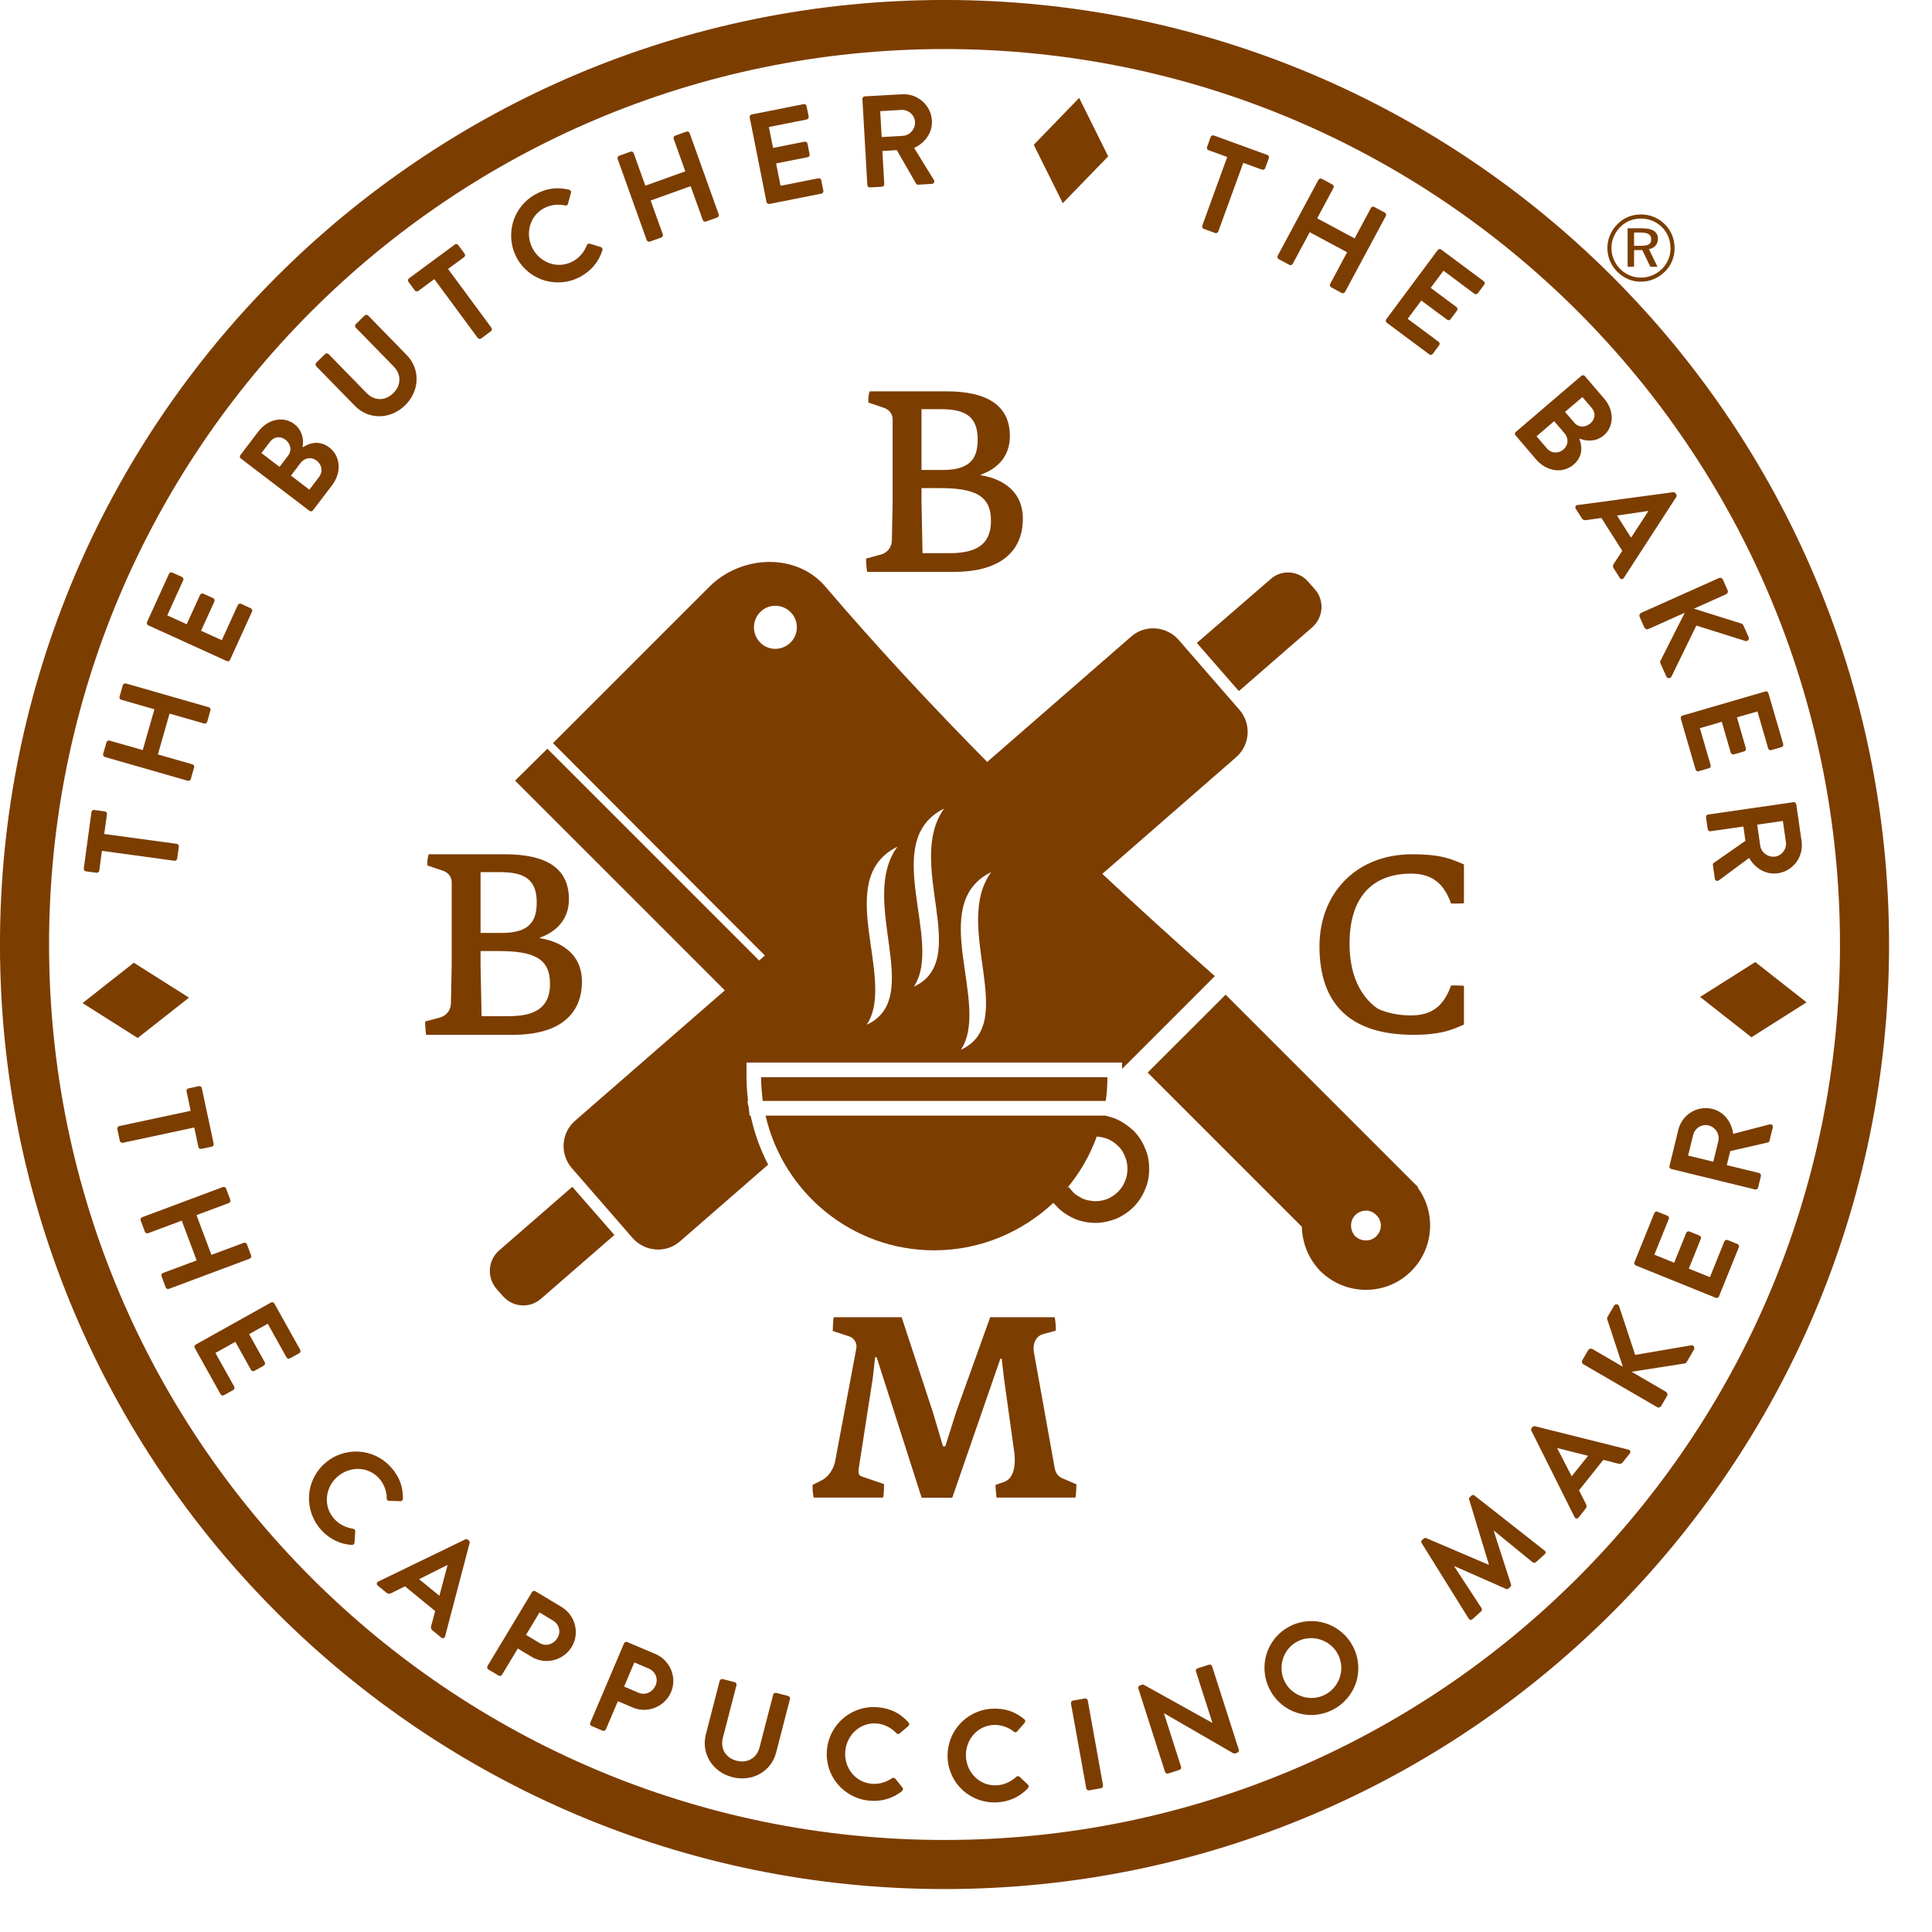 <svg width="42" height="42" viewBox="0 0 42 42" fill="none" xmlns="http://www.w3.org/2000/svg">
<path d="M40.533 20.533C40.533 31.579 31.579 40.533 20.533 40.533C9.488 40.533 0.533 31.579 0.533 20.533C0.533 9.488 9.488 0.533 20.533 0.533C31.579 0.533 40.533 9.488 40.533 20.533Z" stroke="#7C3D00" stroke-width="1.067" stroke-miterlimit="10"/>
<path d="M2.216 18.497L2.158 18.927C2.154 18.958 2.125 18.977 2.097 18.973L1.867 18.942C1.839 18.938 1.817 18.912 1.821 18.881L1.988 17.654C1.992 17.623 2.02 17.604 2.048 17.608L2.279 17.639C2.307 17.643 2.329 17.669 2.325 17.7L2.266 18.13L3.841 18.344C3.87 18.348 3.891 18.376 3.888 18.404L3.852 18.666C3.848 18.694 3.82 18.716 3.791 18.712L2.216 18.497Z" fill="#7C3D00"/>
<path d="M2.279 16.456C2.252 16.448 2.234 16.417 2.242 16.39L2.315 16.137C2.323 16.107 2.354 16.092 2.381 16.1L3.103 16.306L3.357 15.419L2.636 15.212C2.608 15.204 2.59 15.176 2.599 15.146L2.67 14.895C2.678 14.868 2.71 14.851 2.737 14.858L4.539 15.375C4.566 15.383 4.584 15.414 4.576 15.441L4.504 15.692C4.496 15.722 4.465 15.736 4.438 15.729L3.686 15.513L3.432 16.401L4.183 16.616C4.211 16.624 4.229 16.653 4.22 16.683L4.148 16.936C4.14 16.963 4.108 16.981 4.081 16.973L2.279 16.456Z" fill="#7C3D00"/>
<path d="M3.223 13.594C3.197 13.582 3.183 13.551 3.196 13.523L3.674 12.474C3.687 12.445 3.719 12.435 3.745 12.447L3.957 12.543C3.982 12.555 3.996 12.586 3.983 12.614L3.636 13.378L4.059 13.57L4.349 12.933C4.361 12.907 4.394 12.895 4.42 12.906L4.634 13.004C4.662 13.017 4.673 13.049 4.661 13.075L4.371 13.712L4.822 13.917L5.169 13.154C5.182 13.126 5.215 13.116 5.241 13.127L5.452 13.224C5.478 13.235 5.492 13.267 5.479 13.295L5.001 14.344C4.988 14.373 4.956 14.383 4.93 14.371L3.223 13.594Z" fill="#7C3D00"/>
<path d="M6.937 10.367C7.023 10.255 7 10.102 6.883 10.013C6.771 9.927 6.622 9.949 6.536 10.062L6.325 10.339L6.726 10.645L6.937 10.367ZM6.264 9.904C6.352 9.789 6.318 9.646 6.206 9.56C6.093 9.475 5.958 9.489 5.87 9.604L5.683 9.849L6.077 10.15L6.264 9.904ZM6.589 9.721C6.734 9.625 6.946 9.566 7.158 9.727C7.41 9.92 7.428 10.275 7.218 10.55L6.803 11.095C6.784 11.12 6.75 11.122 6.727 11.105L5.236 9.968C5.213 9.951 5.207 9.917 5.226 9.893L5.619 9.377C5.824 9.109 6.162 9.039 6.398 9.219C6.567 9.348 6.609 9.551 6.578 9.712L6.589 9.721Z" fill="#7C3D00"/>
<path d="M6.874 7.962C6.854 7.941 6.855 7.905 6.875 7.885L7.067 7.697C7.09 7.676 7.124 7.678 7.144 7.698L7.969 8.544C8.137 8.716 8.371 8.721 8.547 8.549C8.724 8.377 8.727 8.141 8.561 7.97L7.734 7.123C7.714 7.102 7.712 7.068 7.735 7.047L7.927 6.858C7.948 6.839 7.984 6.839 8.003 6.859L8.842 7.719C9.143 8.028 9.125 8.5 8.805 8.813C8.486 9.123 8.013 9.13 7.713 8.821L6.874 7.962Z" fill="#7C3D00"/>
<path d="M9.442 6.068L9.093 6.325C9.068 6.343 9.034 6.336 9.017 6.313L8.88 6.127C8.863 6.104 8.866 6.07 8.891 6.051L9.887 5.316C9.912 5.298 9.946 5.305 9.962 5.328L10.1 5.515C10.117 5.538 10.114 5.572 10.089 5.59L9.74 5.847L10.684 7.126C10.7 7.149 10.695 7.184 10.672 7.201L10.46 7.358C10.437 7.375 10.402 7.369 10.385 7.346L9.442 6.068Z" fill="#7C3D00"/>
<path d="M11.643 4.223C11.894 4.085 12.119 4.065 12.371 4.124C12.404 4.132 12.421 4.162 12.412 4.192L12.346 4.432C12.339 4.461 12.315 4.475 12.284 4.466C12.129 4.431 11.96 4.453 11.821 4.529C11.503 4.704 11.413 5.099 11.584 5.412C11.755 5.722 12.137 5.855 12.456 5.68C12.605 5.599 12.7 5.472 12.758 5.33C12.768 5.302 12.797 5.29 12.82 5.297L13.061 5.371C13.091 5.378 13.103 5.412 13.096 5.439C13.017 5.696 12.845 5.89 12.624 6.012C12.127 6.284 11.511 6.108 11.238 5.612C10.966 5.115 11.146 4.495 11.643 4.223Z" fill="#7C3D00"/>
<path d="M13.427 3.455C13.417 3.428 13.432 3.396 13.459 3.386L13.707 3.297C13.736 3.287 13.766 3.303 13.776 3.33L14.029 4.036L14.898 3.725L14.645 3.018C14.636 2.992 14.648 2.96 14.678 2.949L14.923 2.862C14.95 2.852 14.982 2.867 14.992 2.894L15.624 4.659C15.634 4.686 15.618 4.718 15.592 4.728L15.347 4.816C15.317 4.826 15.287 4.81 15.278 4.783L15.014 4.047L14.145 4.359L14.409 5.095C14.418 5.121 14.405 5.153 14.376 5.164L14.128 5.252C14.101 5.262 14.069 5.246 14.059 5.22L13.427 3.455Z" fill="#7C3D00"/>
<path d="M16.298 2.552C16.292 2.524 16.31 2.495 16.34 2.488L17.471 2.264C17.502 2.258 17.529 2.279 17.534 2.307L17.58 2.534C17.585 2.562 17.568 2.592 17.537 2.598L16.715 2.761L16.805 3.216L17.491 3.08C17.519 3.075 17.549 3.095 17.555 3.123L17.6 3.353C17.607 3.384 17.586 3.411 17.558 3.417L16.872 3.553L16.968 4.039L17.791 3.876C17.821 3.87 17.848 3.89 17.854 3.918L17.899 4.146C17.904 4.174 17.887 4.203 17.857 4.209L16.726 4.434C16.695 4.439 16.668 4.419 16.663 4.391L16.298 2.552Z" fill="#7C3D00"/>
<path d="M19.628 2.953C19.778 2.944 19.901 2.806 19.892 2.648C19.883 2.498 19.746 2.381 19.596 2.39L19.135 2.416L19.167 2.979L19.628 2.953ZM18.748 2.152C18.747 2.123 18.768 2.097 18.799 2.095L19.608 2.049C19.947 2.029 20.24 2.285 20.259 2.621C20.274 2.881 20.113 3.103 19.873 3.217L20.302 3.913C20.324 3.948 20.306 3.995 20.258 3.997L19.961 4.015C19.936 4.016 19.921 4.003 19.915 3.992L19.496 3.264L19.182 3.282L19.223 4.003C19.225 4.031 19.201 4.058 19.172 4.06L18.912 4.074C18.881 4.076 18.857 4.052 18.855 4.024L18.748 2.152Z" fill="#7C3D00"/>
<path d="M22.473 3.148L23.46 2.128L24.091 3.399L23.104 4.417L22.473 3.148Z" fill="#7C3D00"/>
<path d="M26.679 3.413L26.272 3.265C26.243 3.254 26.23 3.222 26.24 3.196L26.319 2.978C26.329 2.951 26.359 2.935 26.388 2.945L27.552 3.369C27.581 3.379 27.593 3.411 27.584 3.438L27.504 3.656C27.494 3.683 27.465 3.699 27.435 3.688L27.028 3.54L26.484 5.033C26.475 5.06 26.442 5.075 26.415 5.065L26.168 4.975C26.141 4.965 26.126 4.933 26.136 4.906L26.679 3.413Z" fill="#7C3D00"/>
<path d="M28.662 3.909C28.676 3.884 28.71 3.874 28.735 3.887L28.967 4.012C28.995 4.026 29.003 4.06 28.989 4.084L28.634 4.746L29.448 5.183L29.803 4.521C29.816 4.496 29.848 4.484 29.876 4.499L30.105 4.623C30.13 4.636 30.141 4.67 30.127 4.695L29.24 6.347C29.227 6.372 29.192 6.383 29.167 6.369L28.938 6.246C28.91 6.231 28.902 6.198 28.916 6.173L29.285 5.484L28.472 5.048L28.102 5.736C28.089 5.761 28.057 5.773 28.029 5.758L27.797 5.634C27.773 5.62 27.762 5.586 27.775 5.561L28.662 3.909Z" fill="#7C3D00"/>
<path d="M31.255 5.436C31.272 5.413 31.305 5.406 31.33 5.425L32.255 6.113C32.28 6.131 32.283 6.165 32.266 6.188L32.127 6.374C32.111 6.397 32.077 6.404 32.052 6.386L31.38 5.885L31.102 6.258L31.663 6.675C31.686 6.692 31.692 6.728 31.675 6.751L31.534 6.939C31.516 6.964 31.482 6.967 31.459 6.95L30.898 6.533L30.602 6.931L31.275 7.431C31.3 7.45 31.303 7.484 31.286 7.506L31.147 7.693C31.13 7.715 31.097 7.722 31.072 7.704L30.147 7.016C30.122 6.997 30.119 6.963 30.136 6.94L31.255 5.436Z" fill="#7C3D00"/>
<path d="M34.224 9.189C34.318 9.299 34.465 9.296 34.573 9.204C34.68 9.112 34.695 8.976 34.601 8.866L34.4 8.632L34.023 8.954L34.224 9.189ZM33.63 9.749C33.722 9.857 33.876 9.867 33.988 9.771C34.095 9.679 34.105 9.529 34.013 9.421L33.786 9.156L33.403 9.484L33.63 9.749ZM34.335 9.545C34.398 9.707 34.411 9.927 34.209 10.1C33.968 10.306 33.617 10.248 33.392 9.986L32.947 9.465C32.926 9.441 32.931 9.407 32.953 9.389L34.378 8.17C34.4 8.151 34.434 8.152 34.454 8.176L34.876 8.669C35.095 8.925 35.092 9.271 34.866 9.464C34.704 9.602 34.497 9.6 34.346 9.536L34.335 9.545Z" fill="#7C3D00"/>
<path d="M35.458 11.688L35.831 11.115L35.827 11.108L35.152 11.208L35.458 11.688ZM34.292 10.98L36.373 10.7C36.392 10.698 36.411 10.703 36.425 10.724L36.44 10.748C36.456 10.772 36.45 10.789 36.44 10.805L35.3 12.564C35.278 12.598 35.235 12.599 35.212 12.563L35.08 12.355C35.057 12.319 35.06 12.293 35.083 12.255L35.267 11.974L34.813 11.26L34.48 11.307C34.45 11.312 34.412 11.306 34.388 11.268L34.256 11.06C34.233 11.024 34.252 10.985 34.292 10.98Z" fill="#7C3D00"/>
<path d="M37.365 12.568C37.398 12.552 37.438 12.565 37.455 12.602L37.556 12.829C37.572 12.863 37.556 12.904 37.522 12.919L36.824 13.232L37.85 13.554C37.868 13.559 37.888 13.569 37.898 13.592L38.014 13.85C38.036 13.899 37.993 13.95 37.939 13.933L36.877 13.599L36.335 14.711C36.313 14.752 36.247 14.756 36.224 14.705L36.098 14.423C36.086 14.397 36.089 14.377 36.095 14.368L36.625 13.321L35.837 13.674C35.803 13.689 35.762 13.673 35.747 13.64L35.645 13.412C35.629 13.376 35.646 13.337 35.679 13.322L37.365 12.568Z" fill="#7C3D00"/>
<path d="M38.377 15.032C38.404 15.024 38.435 15.039 38.444 15.069L38.766 16.176C38.774 16.206 38.756 16.235 38.729 16.242L38.506 16.307C38.479 16.315 38.448 16.301 38.439 16.271L38.205 15.466L37.759 15.595L37.954 16.267C37.962 16.294 37.945 16.326 37.918 16.334L37.692 16.4C37.662 16.408 37.633 16.39 37.625 16.363L37.43 15.691L36.954 15.83L37.188 16.635C37.197 16.665 37.178 16.694 37.151 16.701L36.928 16.766C36.901 16.774 36.87 16.76 36.861 16.73L36.539 15.623C36.531 15.593 36.549 15.564 36.576 15.556L38.377 15.032Z" fill="#7C3D00"/>
<path d="M38.266 18.384C38.287 18.533 38.435 18.643 38.592 18.621C38.74 18.599 38.845 18.452 38.824 18.304L38.758 17.847L38.2 17.927L38.266 18.384ZM38.988 17.439C39.016 17.435 39.044 17.453 39.049 17.485L39.165 18.286C39.213 18.622 38.984 18.936 38.65 18.984C38.392 19.021 38.157 18.881 38.024 18.651L37.367 19.138C37.334 19.163 37.286 19.15 37.279 19.102L37.237 18.808C37.233 18.782 37.245 18.766 37.255 18.759L37.944 18.279L37.9 17.968L37.185 18.071C37.157 18.075 37.128 18.054 37.124 18.026L37.087 17.768C37.082 17.737 37.104 17.711 37.132 17.707L38.988 17.439Z" fill="#7C3D00"/>
<path d="M2.909 20.929L4.109 21.688L2.993 22.565L1.795 21.806L2.909 20.929Z" fill="#7C3D00"/>
<path d="M4.145 24.148L4.055 23.724C4.048 23.694 4.068 23.666 4.096 23.661L4.323 23.612C4.351 23.606 4.38 23.623 4.387 23.654L4.645 24.864C4.652 24.894 4.632 24.922 4.604 24.928L4.377 24.976C4.349 24.982 4.319 24.965 4.313 24.935L4.223 24.511L2.669 24.843C2.641 24.849 2.611 24.829 2.605 24.801L2.55 24.544C2.544 24.516 2.564 24.486 2.591 24.48L4.145 24.148Z" fill="#7C3D00"/>
<path d="M4.845 25.805C4.872 25.796 4.905 25.811 4.915 25.837L5.007 26.084C5.018 26.113 5.002 26.143 4.975 26.153L4.272 26.416L4.596 27.28L5.299 27.018C5.325 27.008 5.357 27.02 5.368 27.049L5.459 27.293C5.469 27.32 5.454 27.353 5.427 27.363L3.671 28.019C3.645 28.029 3.612 28.014 3.602 27.987L3.511 27.743C3.5 27.714 3.516 27.684 3.542 27.674L4.275 27.4L3.951 26.536L3.219 26.809C3.193 26.819 3.161 26.807 3.15 26.778L3.058 26.531C3.048 26.504 3.063 26.472 3.089 26.462L4.845 25.805Z" fill="#7C3D00"/>
<path d="M5.891 28.316C5.916 28.302 5.949 28.31 5.964 28.337L6.526 29.343C6.541 29.37 6.53 29.403 6.506 29.417L6.303 29.53C6.278 29.544 6.245 29.536 6.229 29.509L5.821 28.777L5.415 29.003L5.756 29.614C5.77 29.639 5.76 29.674 5.736 29.687L5.53 29.802C5.503 29.817 5.471 29.806 5.457 29.781L5.116 29.17L4.683 29.412L5.092 30.144C5.107 30.171 5.096 30.203 5.071 30.217L4.868 30.33C4.844 30.344 4.81 30.337 4.795 30.31L4.234 29.303C4.218 29.276 4.229 29.244 4.254 29.23L5.891 28.316Z" fill="#7C3D00"/>
<path d="M8.497 31.894C8.689 32.107 8.76 32.321 8.76 32.58C8.761 32.614 8.735 32.636 8.703 32.635L8.455 32.626C8.425 32.626 8.406 32.605 8.408 32.573C8.406 32.415 8.346 32.255 8.24 32.137C7.997 31.868 7.592 31.871 7.327 32.11C7.064 32.347 7.023 32.75 7.266 33.019C7.379 33.145 7.524 33.209 7.675 33.233C7.705 33.236 7.724 33.261 7.723 33.285L7.706 33.537C7.706 33.567 7.675 33.588 7.647 33.586C7.379 33.568 7.151 33.446 6.982 33.259C6.603 32.838 6.633 32.198 7.054 31.819C7.474 31.44 8.118 31.473 8.497 31.894Z" fill="#7C3D00"/>
<path d="M9.552 34.691L9.728 34.029L9.721 34.024L9.111 34.33L9.552 34.691ZM8.222 34.382L10.113 33.466C10.13 33.458 10.15 33.456 10.17 33.472L10.192 33.49C10.214 33.508 10.214 33.526 10.209 33.545L9.676 35.573C9.665 35.612 9.625 35.626 9.592 35.6L9.401 35.443C9.368 35.416 9.363 35.391 9.373 35.347L9.46 35.023L8.805 34.486L8.503 34.634C8.476 34.649 8.439 34.655 8.404 34.626L8.213 34.47C8.18 34.443 8.186 34.4 8.222 34.382Z" fill="#7C3D00"/>
<path d="M11.726 35.716C11.862 35.798 12.032 35.752 12.118 35.608C12.199 35.475 12.156 35.31 12.02 35.228L11.729 35.053L11.435 35.541L11.726 35.716ZM11.565 34.611C11.579 34.586 11.612 34.576 11.639 34.592L12.209 34.935C12.508 35.115 12.607 35.506 12.43 35.799C12.249 36.1 11.856 36.198 11.56 36.02L11.257 35.837L10.913 36.408C10.899 36.432 10.864 36.441 10.839 36.426L10.616 36.292C10.589 36.276 10.583 36.242 10.598 36.218L11.565 34.611Z" fill="#7C3D00"/>
<path d="M13.88 36.798C14.026 36.86 14.188 36.79 14.253 36.636C14.314 36.492 14.249 36.336 14.103 36.273L13.79 36.14L13.567 36.664L13.88 36.798ZM13.566 35.725C13.577 35.699 13.608 35.684 13.637 35.697L14.249 35.957C14.57 36.093 14.723 36.466 14.589 36.782C14.451 37.105 14.076 37.256 13.758 37.121L13.432 36.983L13.171 37.596C13.16 37.621 13.127 37.635 13.101 37.624L12.861 37.522C12.832 37.51 12.821 37.478 12.832 37.451L13.566 35.725Z" fill="#7C3D00"/>
<path d="M15.645 36.54C15.653 36.513 15.684 36.495 15.711 36.502L15.972 36.569C16.002 36.577 16.017 36.607 16.01 36.635L15.715 37.778C15.655 38.011 15.772 38.214 16.011 38.276C16.249 38.338 16.453 38.217 16.512 37.987L16.808 36.841C16.816 36.813 16.844 36.794 16.874 36.802L17.134 36.869C17.162 36.876 17.18 36.907 17.173 36.935L16.873 38.098C16.765 38.515 16.352 38.744 15.918 38.633C15.488 38.521 15.238 38.12 15.345 37.703L15.645 36.54Z" fill="#7C3D00"/>
<path d="M19.094 37.115C19.379 37.143 19.576 37.253 19.751 37.444C19.774 37.469 19.771 37.502 19.746 37.523L19.557 37.684C19.535 37.704 19.507 37.702 19.486 37.677C19.378 37.561 19.226 37.484 19.068 37.468C18.708 37.433 18.41 37.709 18.376 38.064C18.342 38.416 18.583 38.742 18.944 38.777C19.113 38.793 19.263 38.742 19.391 38.658C19.415 38.64 19.446 38.646 19.462 38.665L19.619 38.862C19.639 38.884 19.63 38.92 19.608 38.938C19.399 39.105 19.148 39.169 18.897 39.145C18.333 39.09 17.923 38.597 17.978 38.034C18.032 37.47 18.53 37.06 19.094 37.115Z" fill="#7C3D00"/>
<path d="M21.569 37.146C21.855 37.132 22.066 37.211 22.267 37.374C22.294 37.395 22.295 37.429 22.274 37.453L22.111 37.64C22.092 37.664 22.064 37.665 22.04 37.644C21.916 37.545 21.754 37.491 21.596 37.499C21.234 37.518 20.981 37.834 20.999 38.191C21.018 38.544 21.305 38.83 21.666 38.811C21.836 38.803 21.977 38.73 22.091 38.628C22.113 38.607 22.144 38.608 22.162 38.624L22.346 38.796C22.37 38.815 22.366 38.852 22.348 38.873C22.165 39.069 21.926 39.169 21.674 39.182C21.109 39.212 20.63 38.786 20.601 38.22C20.572 37.654 21.003 37.175 21.569 37.146Z" fill="#7C3D00"/>
<path d="M23.282 37.032C23.277 37.004 23.297 36.974 23.326 36.969L23.585 36.923C23.613 36.918 23.642 36.938 23.647 36.966L23.979 38.812C23.984 38.839 23.963 38.869 23.936 38.874L23.676 38.921C23.649 38.926 23.619 38.905 23.614 38.877L23.282 37.032Z" fill="#7C3D00"/>
<path d="M24.746 36.704C24.738 36.677 24.755 36.648 24.782 36.639L24.822 36.626C24.841 36.62 24.857 36.621 24.874 36.631L26.351 37.452L26.356 37.45L25.999 36.336C25.991 36.309 26.005 36.278 26.034 36.268L26.282 36.189C26.309 36.18 26.341 36.197 26.35 36.224L26.931 38.039C26.94 38.066 26.922 38.096 26.895 38.104L26.858 38.116C26.839 38.122 26.823 38.121 26.806 38.112L25.309 37.247L25.304 37.248L25.675 38.408C25.684 38.435 25.67 38.467 25.64 38.476L25.395 38.555C25.368 38.563 25.336 38.547 25.327 38.52L24.746 36.704Z" fill="#7C3D00"/>
<path d="M28.807 36.84C29.124 36.676 29.251 36.281 29.087 35.964C28.922 35.647 28.524 35.519 28.207 35.683C27.89 35.847 27.768 36.246 27.932 36.563C28.096 36.879 28.49 37.004 28.807 36.84ZM28.037 35.356C28.541 35.095 29.153 35.291 29.414 35.795C29.674 36.298 29.479 36.906 28.976 37.167C28.473 37.428 27.866 37.235 27.605 36.732C27.344 36.229 27.534 35.617 28.037 35.356Z" fill="#7C3D00"/>
<path d="M30.905 33.544C30.892 33.525 30.892 33.499 30.915 33.478L30.949 33.448C30.966 33.433 30.986 33.43 31.004 33.437L32.361 34.016C32.365 34.012 32.365 34.012 32.367 34.01L31.938 32.598C31.933 32.58 31.936 32.562 31.955 32.545L31.988 32.514C32.011 32.494 32.037 32.497 32.055 32.512L33.575 33.706C33.608 33.73 33.608 33.764 33.581 33.788L33.389 33.961C33.37 33.978 33.338 33.976 33.321 33.965L32.479 33.277C32.477 33.279 32.473 33.283 32.473 33.283L32.848 34.443C32.855 34.459 32.852 34.481 32.833 34.498L32.795 34.533C32.776 34.55 32.755 34.548 32.738 34.541L31.621 34.048C31.621 34.048 31.616 34.052 31.614 34.053L32.209 34.962C32.221 34.979 32.219 35.011 32.2 35.028L32.01 35.199C31.983 35.223 31.949 35.219 31.927 35.186L30.905 33.544Z" fill="#7C3D00"/>
<path d="M34.523 31.648L33.859 31.48L33.854 31.487L34.167 32.093L34.523 31.648ZM34.23 32.981L33.291 31.102C33.283 31.085 33.281 31.065 33.297 31.045L33.315 31.023C33.333 31.001 33.351 31.001 33.369 31.005L35.403 31.514C35.442 31.524 35.457 31.564 35.43 31.598L35.276 31.79C35.25 31.823 35.224 31.828 35.181 31.819L34.855 31.736L34.326 32.398L34.478 32.697C34.493 32.724 34.5 32.761 34.471 32.796L34.317 32.989C34.291 33.022 34.248 33.017 34.23 32.981Z" fill="#7C3D00"/>
<path d="M34.425 29.66C34.393 29.642 34.38 29.602 34.4 29.567L34.525 29.352C34.544 29.32 34.587 29.309 34.618 29.327L35.279 29.712L34.943 28.69C34.936 28.674 34.932 28.652 34.945 28.63L35.088 28.385C35.115 28.338 35.18 28.344 35.198 28.397L35.547 29.454L36.765 29.246C36.811 29.239 36.854 29.291 36.825 29.339L36.67 29.606C36.656 29.631 36.638 29.64 36.627 29.64L35.468 29.821L36.215 30.255C36.246 30.274 36.258 30.316 36.239 30.348L36.114 30.563C36.094 30.598 36.053 30.607 36.021 30.588L34.425 29.66Z" fill="#7C3D00"/>
<path d="M35.561 27.51C35.535 27.5 35.52 27.469 35.531 27.44L35.963 26.372C35.975 26.343 36.007 26.331 36.033 26.342L36.249 26.429C36.275 26.44 36.29 26.47 36.278 26.499L35.964 27.276L36.395 27.45L36.657 26.802C36.667 26.775 36.701 26.761 36.727 26.772L36.945 26.86C36.974 26.872 36.985 26.904 36.975 26.93L36.713 27.579L37.172 27.764L37.486 26.987C37.498 26.958 37.53 26.947 37.556 26.957L37.772 27.044C37.798 27.055 37.813 27.085 37.801 27.114L37.369 28.183C37.358 28.212 37.326 28.223 37.299 28.213L35.561 27.51Z" fill="#7C3D00"/>
<path d="M37.355 24.806C37.391 24.66 37.295 24.503 37.141 24.465C36.995 24.429 36.843 24.526 36.808 24.672L36.698 25.121L37.246 25.255L37.355 24.806ZM36.332 25.413C36.304 25.407 36.285 25.378 36.293 25.348L36.485 24.561C36.565 24.231 36.896 24.026 37.223 24.106C37.476 24.168 37.642 24.386 37.679 24.649L38.47 24.443C38.511 24.432 38.55 24.462 38.539 24.509L38.468 24.798C38.462 24.823 38.445 24.833 38.433 24.836L37.614 25.024L37.539 25.329L38.241 25.5C38.269 25.507 38.287 25.538 38.281 25.566L38.219 25.819C38.211 25.849 38.181 25.865 38.154 25.858L36.332 25.413Z" fill="#7C3D00"/>
<path d="M38.075 22.549L36.959 21.673L38.158 20.914L39.273 21.79L38.075 22.549Z" fill="#7C3D00"/>
<path d="M20.632 12.026H20.055L20.033 10.911V10.611H20.421C21.182 10.611 21.543 10.766 21.543 11.322C21.543 11.866 21.187 12.026 20.632 12.026ZM20.033 8.895H20.432C20.927 8.895 21.254 9.007 21.254 9.551C21.254 9.956 21.104 10.217 20.493 10.217H20.033V8.895ZM21.326 10.333C21.326 10.333 21.321 10.316 21.326 10.316C21.659 10.2 21.954 9.939 21.954 9.484C21.954 8.818 21.471 8.507 20.566 8.507H18.906C18.878 8.585 18.873 8.674 18.878 8.751L19.222 8.868C19.322 8.901 19.405 8.996 19.405 9.112V10.899L19.389 11.738C19.389 11.899 19.289 12.015 19.156 12.054L18.828 12.143C18.828 12.232 18.834 12.337 18.851 12.432H20.738C21.798 12.432 22.236 11.943 22.236 11.277C22.236 10.572 21.626 10.378 21.326 10.333Z" fill="#7C3D00"/>
<path d="M11.047 22.091H10.469L10.447 20.975V20.675H10.836C11.596 20.675 11.957 20.83 11.957 21.385C11.957 21.93 11.602 22.091 11.047 22.091ZM10.447 18.959H10.847C11.341 18.959 11.668 19.07 11.668 19.615C11.668 20.02 11.518 20.281 10.908 20.281H10.447V18.959ZM11.741 20.397C11.741 20.397 11.735 20.381 11.741 20.381C12.074 20.264 12.368 20.003 12.368 19.548C12.368 18.881 11.885 18.571 10.98 18.571H9.32C9.292 18.648 9.287 18.737 9.292 18.815L9.636 18.931C9.736 18.965 9.82 19.059 9.82 19.176V20.963L9.803 21.802C9.803 21.963 9.703 22.079 9.57 22.118L9.242 22.207C9.242 22.296 9.248 22.401 9.264 22.496H11.152C12.213 22.496 12.651 22.008 12.651 21.341C12.651 20.636 12.04 20.442 11.741 20.397Z" fill="#7C3D00"/>
<path d="M29.338 20.517C29.338 21.177 29.566 21.665 29.956 21.931C30.174 22.03 30.423 22.074 30.678 22.074C31.171 22.074 31.403 21.82 31.544 21.425C31.592 21.42 31.798 21.425 31.825 21.431V22.274C31.618 22.361 31.446 22.444 31.09 22.479C31.003 22.489 30.886 22.496 30.722 22.496C30.719 22.496 30.716 22.496 30.713 22.496C30.709 22.496 30.704 22.496 30.7 22.496C30.674 22.496 30.648 22.495 30.623 22.495C30.615 22.494 30.607 22.494 30.599 22.494C30.585 22.494 30.572 22.493 30.558 22.492C29.367 22.443 28.684 21.843 28.684 20.571C28.684 19.441 29.462 18.571 30.7 18.571C31.344 18.571 31.555 18.679 31.825 18.792V19.636C31.798 19.641 31.592 19.646 31.544 19.641C31.403 19.247 31.171 18.992 30.678 18.992C29.911 18.992 29.338 19.419 29.338 20.517Z" fill="#7C3D00"/>
<path d="M23.378 32.556H21.664C21.653 32.473 21.642 32.352 21.642 32.28L21.82 32.219C22.047 32.146 22.08 31.841 22.053 31.597L21.831 30.005L21.775 29.534H21.748L20.701 32.56H20.501H20.036L19.058 29.506H19.024L18.974 29.955L18.669 31.919C18.653 32.018 18.669 32.079 18.73 32.096L19.218 32.263C19.218 32.312 19.218 32.496 19.196 32.556H17.688C17.671 32.473 17.66 32.352 17.666 32.28L17.865 32.179C18.02 32.102 18.131 31.919 18.159 31.747L18.614 29.323C18.642 29.196 18.564 29.085 18.459 29.051L18.104 28.935C18.104 28.885 18.109 28.696 18.126 28.635H19.601L20.283 30.709L20.5 31.442H20.55L20.788 30.688L21.526 28.635H22.929C22.946 28.718 22.956 28.857 22.951 28.929L22.679 29.001C22.546 29.04 22.435 29.173 22.48 29.417L22.929 31.919C22.951 32.041 23.023 32.113 23.117 32.146L23.4 32.268C23.4 32.318 23.395 32.496 23.378 32.556Z" fill="#7C3D00"/>
<path d="M29.92 26.875C29.799 26.997 29.593 26.997 29.462 26.875C29.34 26.744 29.34 26.538 29.462 26.416C29.593 26.285 29.799 26.285 29.92 26.416C30.052 26.538 30.052 26.744 29.92 26.875ZM30.819 25.817L30.829 25.808L30.679 25.658L26.644 21.623L24.949 23.317L28.301 26.669C28.31 27.015 28.441 27.362 28.703 27.633C29.256 28.176 30.136 28.176 30.679 27.633C31.175 27.137 31.222 26.36 30.819 25.817Z" fill="#7C3D00"/>
<path d="M28.526 13.638C28.771 13.421 28.799 13.053 28.582 12.808L28.44 12.648C28.233 12.402 27.856 12.374 27.62 12.591L26.018 13.977L26.932 15.024L28.526 13.638Z" fill="#7C3D00"/>
<path d="M10.848 27.186C10.602 27.403 10.584 27.771 10.791 28.016L10.932 28.176C11.149 28.421 11.517 28.45 11.762 28.233L13.356 26.847L12.441 25.8L10.848 27.186Z" fill="#7C3D00"/>
<path d="M20.889 22.82C21.548 21.832 20.124 19.661 21.548 18.958C20.693 20.132 22.162 22.242 20.889 22.82ZM19.866 21.45C20.524 20.462 19.1 18.282 20.524 17.578C19.67 18.762 21.138 20.863 19.866 21.45ZM18.842 22.277C19.501 21.281 18.077 19.109 19.51 18.406C18.646 19.581 20.115 21.69 18.842 22.277ZM17.189 13.965C17.002 14.152 16.702 14.152 16.524 13.965C16.346 13.787 16.346 13.487 16.524 13.309C16.702 13.122 17.002 13.122 17.189 13.309C17.367 13.487 17.367 13.787 17.189 13.965ZM26.877 16.457C27.178 16.192 27.206 15.73 26.943 15.429L25.623 13.911C25.359 13.609 24.897 13.572 24.595 13.835C23.551 14.745 22.506 15.654 21.461 16.564C20.243 15.331 19.063 14.064 17.947 12.757C17.311 12.008 16.112 12.064 15.419 12.757L12.021 16.155L14.408 18.548L14.819 18.96L16.318 20.462L16.628 20.772C16.586 20.808 16.544 20.844 16.503 20.881L16.298 20.676L16.197 20.574L13.108 17.485L11.899 16.277L11.197 16.97L12.848 18.62L15.448 21.22L15.757 21.53C14.671 22.475 13.585 23.421 12.498 24.367C12.197 24.631 12.168 25.093 12.432 25.395L13.752 26.913C14.016 27.214 14.479 27.252 14.78 26.988C15.419 26.431 16.059 25.875 16.699 25.318C16.539 25.01 16.415 24.677 16.334 24.324L16.317 24.251H16.295L16.276 24.072L16.245 23.935H16.262C16.243 23.758 16.228 23.585 16.228 23.417V23.099H24.393V23.237L25.109 22.522L25.76 21.871L26.41 21.22C25.587 20.494 24.77 19.752 23.963 18.997C24.026 18.942 24.089 18.887 24.152 18.833L26.877 16.457Z" fill="#7C3D00"/>
<path fill-rule="evenodd" clip-rule="evenodd" d="M24.074 23.417H16.545C16.545 23.586 16.563 23.764 16.58 23.933H24.038C24.065 23.764 24.074 23.586 24.074 23.417ZM23.727 24.253H16.643C17.026 25.926 18.521 27.181 20.309 27.181C21.315 27.181 22.223 26.781 22.899 26.149L22.926 26.176C22.979 26.238 23.042 26.3 23.104 26.345C23.175 26.398 23.246 26.442 23.326 26.478C23.398 26.514 23.478 26.541 23.567 26.558C23.647 26.576 23.727 26.585 23.816 26.585C23.967 26.585 24.119 26.549 24.261 26.496C24.403 26.434 24.537 26.345 24.644 26.238C24.75 26.131 24.839 25.997 24.893 25.855C24.955 25.722 24.982 25.57 24.982 25.41C24.982 25.25 24.955 25.099 24.893 24.965C24.839 24.823 24.75 24.689 24.644 24.582C24.528 24.476 24.403 24.387 24.261 24.324C24.19 24.298 24.11 24.271 24.029 24.253H23.976H23.727ZM23.184 25.846C23.469 25.508 23.691 25.125 23.843 24.707C23.932 24.716 24.012 24.734 24.083 24.76C24.163 24.796 24.243 24.849 24.305 24.912C24.377 24.974 24.421 25.054 24.457 25.143C24.492 25.223 24.51 25.312 24.51 25.41C24.51 25.508 24.492 25.597 24.457 25.677C24.421 25.766 24.377 25.837 24.305 25.909C24.243 25.971 24.163 26.024 24.083 26.06C23.994 26.096 23.905 26.113 23.816 26.113C23.762 26.113 23.709 26.104 23.665 26.096C23.611 26.087 23.567 26.069 23.522 26.051L23.389 25.971C23.353 25.944 23.318 25.909 23.282 25.864L23.229 25.802L23.184 25.846Z" fill="#7C3D00"/>
<path d="M35.667 5.055H35.523V5.344H35.671C35.752 5.344 35.81 5.333 35.845 5.311C35.879 5.29 35.896 5.254 35.896 5.204C35.896 5.152 35.879 5.114 35.842 5.09C35.806 5.067 35.748 5.055 35.667 5.055ZM35.693 4.963C35.81 4.963 35.898 4.982 35.956 5.02C36.013 5.058 36.042 5.116 36.042 5.193C36.042 5.252 36.024 5.301 35.989 5.341C35.954 5.38 35.906 5.405 35.846 5.416L36.033 5.799H35.877L35.702 5.436H35.523V5.799H35.383V4.963H35.693ZM36.316 5.398C36.316 5.31 36.3 5.227 36.269 5.148C36.237 5.07 36.191 5 36.132 4.94C36.069 4.878 35.999 4.832 35.922 4.8C35.844 4.767 35.76 4.751 35.672 4.751C35.584 4.751 35.502 4.767 35.426 4.798C35.35 4.829 35.282 4.875 35.224 4.934C35.161 4.997 35.114 5.068 35.081 5.147C35.047 5.225 35.031 5.308 35.031 5.394C35.031 5.478 35.047 5.559 35.08 5.636C35.112 5.714 35.159 5.784 35.22 5.846C35.28 5.907 35.349 5.954 35.426 5.986C35.504 6.019 35.585 6.035 35.67 6.035C35.757 6.035 35.839 6.019 35.917 5.987C35.996 5.955 36.067 5.908 36.13 5.846C36.19 5.786 36.236 5.718 36.268 5.641C36.3 5.565 36.316 5.484 36.316 5.398ZM35.673 4.662C35.772 4.662 35.866 4.68 35.955 4.717C36.044 4.754 36.124 4.807 36.194 4.878C36.262 4.945 36.313 5.023 36.35 5.112C36.386 5.201 36.404 5.294 36.404 5.393C36.404 5.493 36.386 5.587 36.35 5.675C36.313 5.762 36.261 5.84 36.192 5.907C36.12 5.977 36.039 6.031 35.95 6.068C35.861 6.106 35.768 6.124 35.673 6.124C35.576 6.124 35.484 6.106 35.395 6.069C35.307 6.031 35.228 5.977 35.157 5.907C35.088 5.837 35.035 5.759 34.998 5.671C34.962 5.582 34.943 5.49 34.943 5.393C34.943 5.296 34.962 5.202 35 5.113C35.038 5.023 35.092 4.943 35.163 4.872C35.23 4.803 35.307 4.751 35.394 4.716C35.481 4.68 35.574 4.662 35.673 4.662Z" fill="#7C3D00"/>
</svg>
